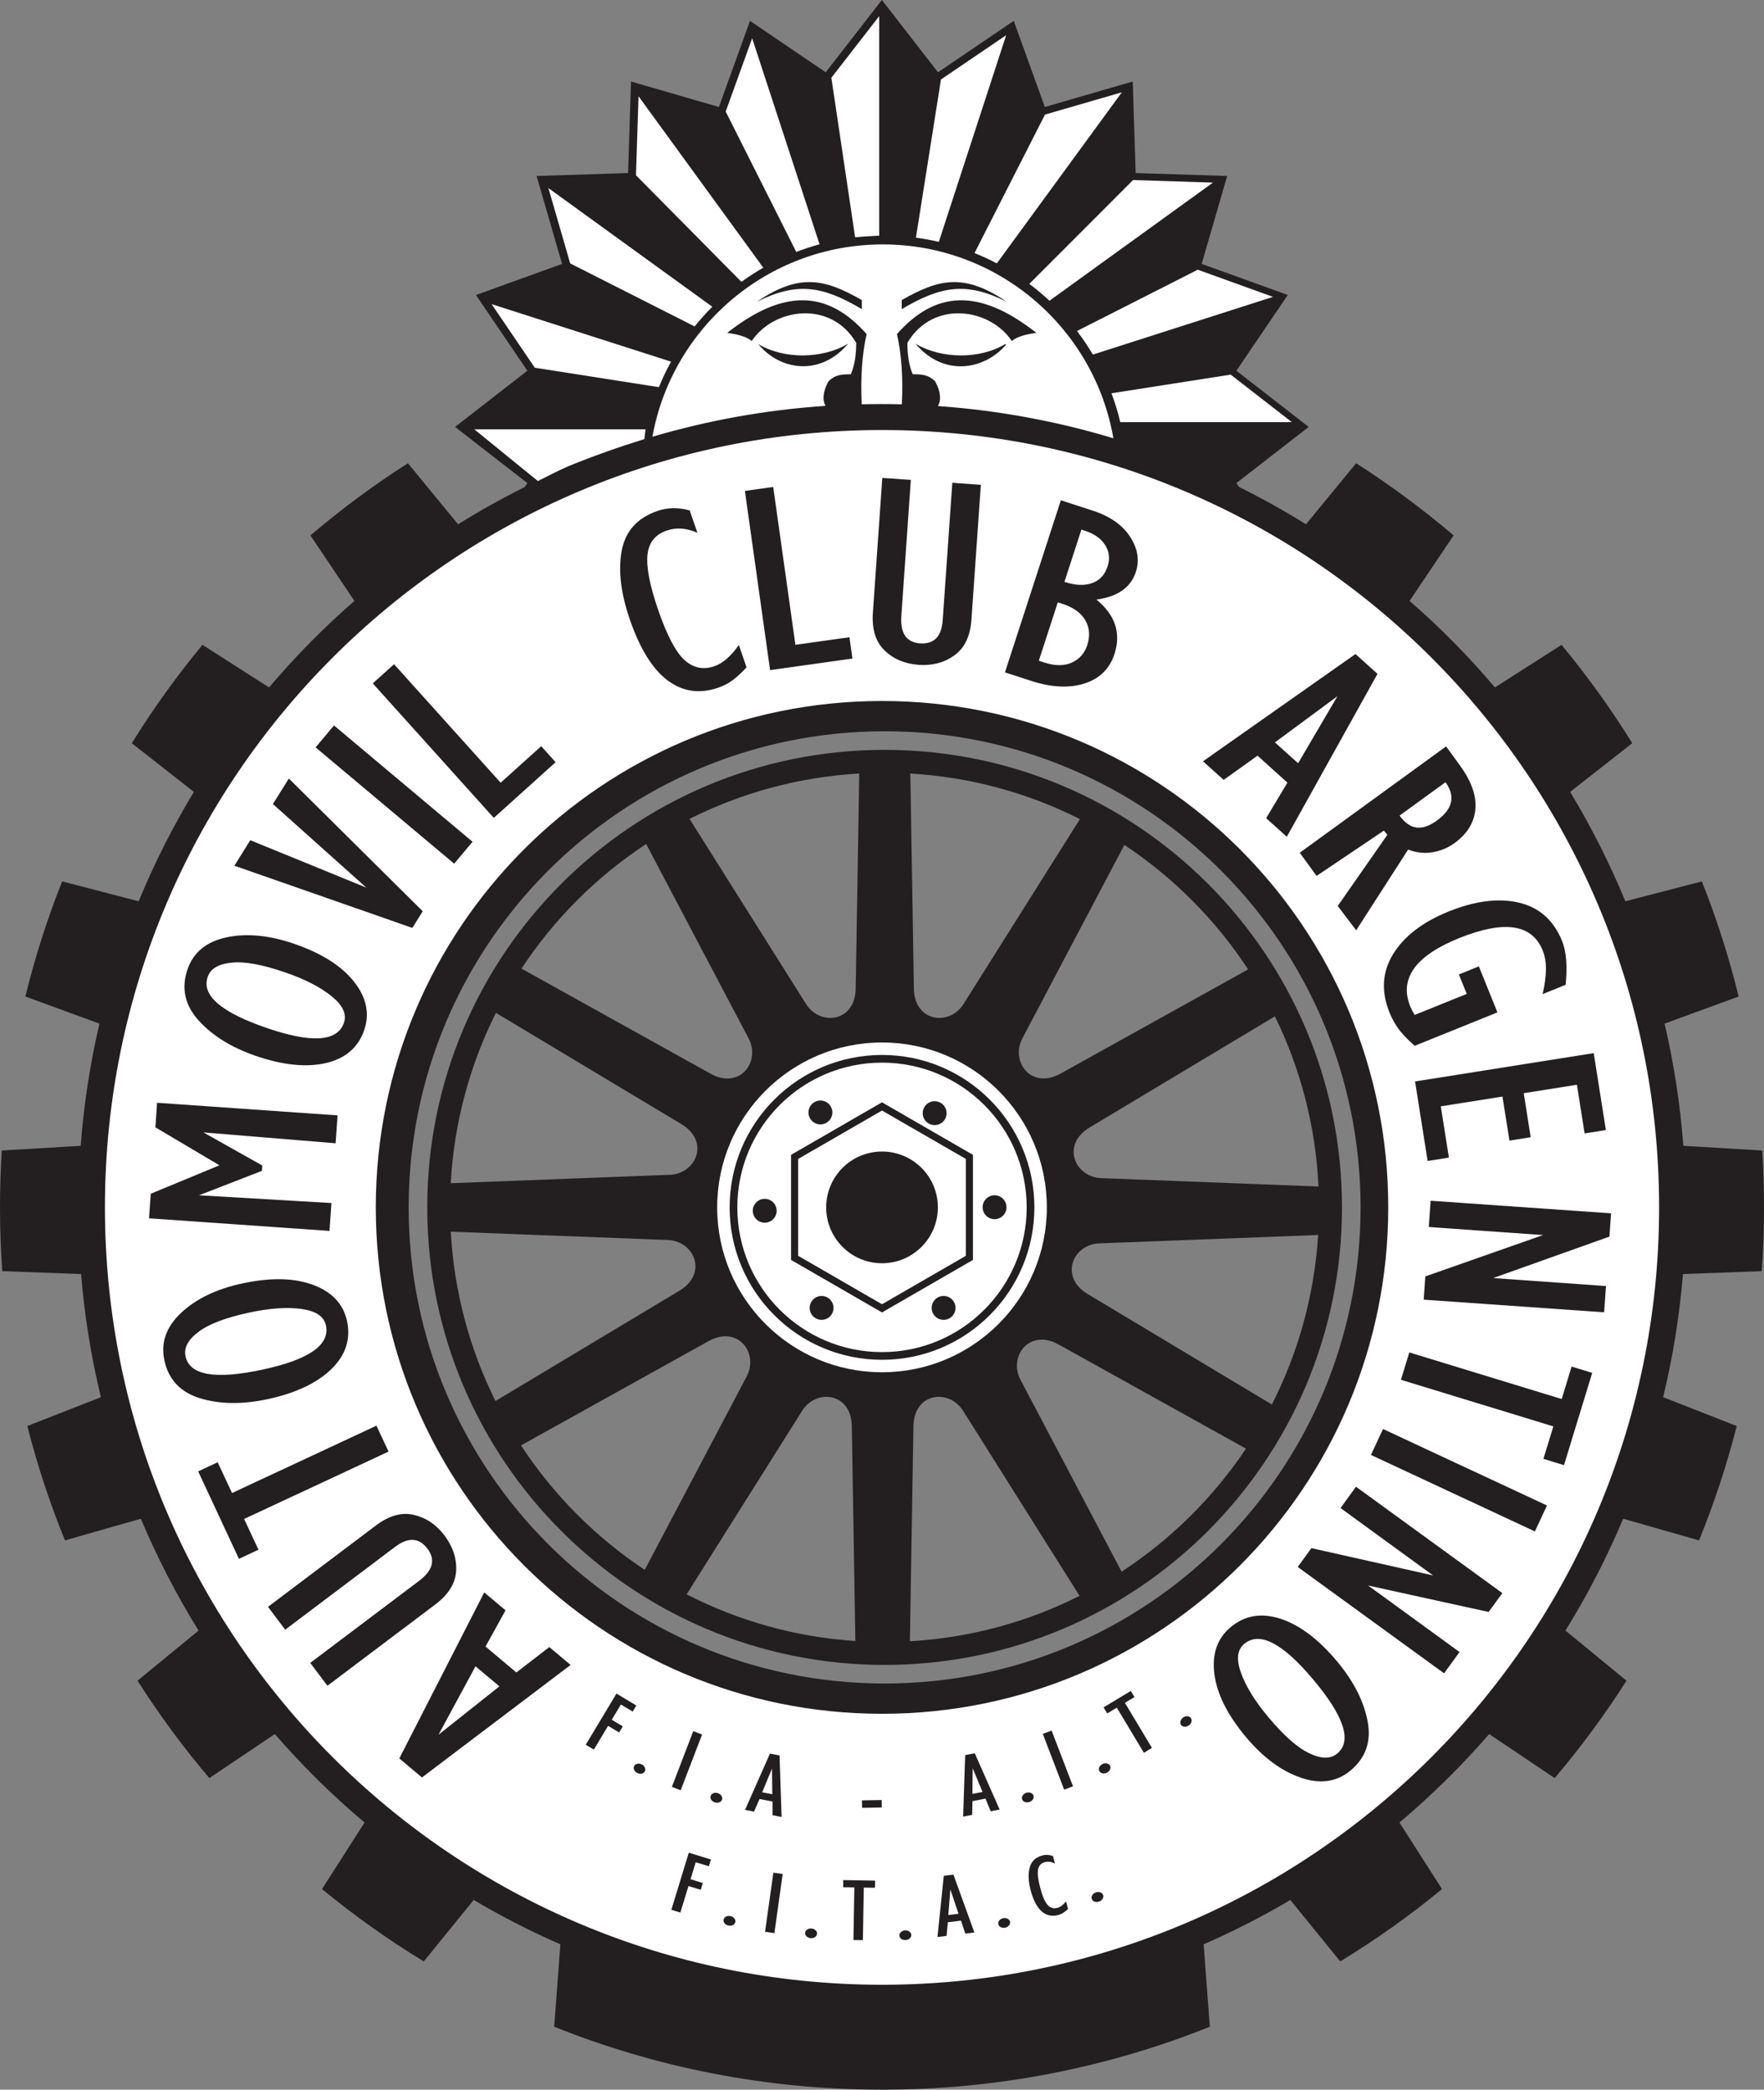 <?xml version="1.0" encoding="UTF-8"?>
<svg xmlns="http://www.w3.org/2000/svg" xmlns:xlink="http://www.w3.org/1999/xlink" width="232.87pt" height="275.77pt" viewBox="0 0 232.87 275.77" version="1.1">
<rect x="0" y="0" width="232.87" height="275.77" fill="#808080" stroke="none"/>
<defs>
<clipPath id="clip1">
  <path d="M 0 0 L 232.871 0 L 232.871 275.77 L 0 275.77 Z M 0 0 "/>
</clipPath>
</defs>
<g id="surface1">
<g clip-path="url(#clip1)" clip-rule="nonzero">
<path style=" stroke:none;fill-rule:nonzero;fill:rgb(13.699%,12.199%,12.5%);fill-opacity:1;" d="M 0 159.336 C 0 156.812 0.082 154.309 0.238 151.828 L 10.652 151.211 C 11.066 145.707 11.902 140.32 13.129 135.086 L 3.348 131.508 C 4.625 126.297 6.254 121.219 8.207 116.312 L 18.305 118.941 C 20.371 113.926 22.812 109.102 25.594 104.504 L 17.398 98.078 C 20.215 93.535 23.336 89.195 26.73 85.098 L 35.52 90.719 C 38.98 86.637 42.75 82.816 46.789 79.301 L 40.977 70.656 C 45.039 67.199 49.336 64.016 53.852 61.133 L 60.469 69.191 C 63.309 67.422 66.242 65.785 69.254 64.285 L 69.617 63.75 L 60.074 56.34 L 69.617 48.926 L 62.832 38.93 L 74.199 34.828 L 70.836 23.223 L 82.914 22.836 L 83.301 10.758 L 94.906 14.121 L 99.008 2.754 L 109.004 9.539 L 116.418 -0.004 L 123.828 9.539 L 133.828 2.754 L 137.93 14.121 L 149.535 10.758 L 149.922 22.836 L 162 23.223 L 158.637 34.828 L 170.004 38.926 L 163.219 48.926 L 172.762 56.34 L 163.219 63.75 L 163.562 64.258 C 166.594 65.762 169.547 67.41 172.406 69.191 L 179.023 61.133 C 183.535 64.016 187.836 67.199 191.895 70.656 L 186.082 79.301 C 190.121 82.816 193.891 86.637 197.355 90.719 L 206.141 85.098 C 209.539 89.195 212.66 93.535 215.477 98.078 L 207.277 104.504 C 210.059 109.102 212.5 113.926 214.566 118.941 L 224.664 116.312 C 226.617 121.219 228.246 126.297 229.523 131.508 L 219.746 135.086 C 220.969 140.32 221.805 145.707 222.223 151.211 L 232.633 151.828 C 232.793 154.309 232.871 156.812 232.871 159.336 C 232.871 162.164 232.77 164.973 232.57 167.75 L 222.172 168.133 C 221.715 173.68 220.832 179.109 219.555 184.383 L 229.27 188.191 C 227.949 193.367 226.281 198.406 224.297 203.281 L 214.277 200.422 C 212.121 205.562 209.566 210.492 206.66 215.18 L 214.719 221.797 C 211.848 226.301 208.68 230.598 205.234 234.652 L 196.59 228.84 C 192.953 233.031 188.992 236.938 184.746 240.512 L 190.363 249.297 C 186.125 252.781 181.637 255.977 176.926 258.844 L 170.34 250.734 C 166.664 252.906 162.84 254.863 158.895 256.59 L 159.715 267.461 C 146.336 272.82 131.73 275.77 116.438 275.77 C 101.145 275.77 86.539 272.82 73.16 267.461 L 73.977 256.59 C 70.031 254.863 66.211 252.906 62.531 250.734 L 55.945 258.844 C 51.234 255.977 46.75 252.781 42.508 249.297 L 48.125 240.512 C 43.879 236.938 39.918 233.031 36.281 228.84 L 27.637 234.652 C 24.195 230.598 21.023 226.301 18.156 221.797 L 26.211 215.18 C 23.305 210.492 20.754 205.562 18.594 200.422 L 8.578 203.281 C 6.59 198.406 4.922 193.367 3.605 188.191 L 13.32 184.383 C 12.043 179.109 11.156 173.68 10.703 168.133 L 0.301 167.75 C 0.102 164.973 0 162.164 0 159.336 M 53.949 159.336 C 53.949 194.035 82.082 222.168 116.781 222.168 C 151.484 222.168 179.613 194.035 179.613 159.336 C 179.613 124.633 151.484 96.504 116.781 96.504 C 82.082 96.504 53.949 124.633 53.949 159.336 "/>
</g>
<path style=" stroke:none;fill-rule:nonzero;fill:rgb(100%,100%,100%);fill-opacity:1;" d="M 13.852 159.336 C 13.852 102.676 59.777 56.75 116.438 56.75 C 173.094 56.75 219.023 102.676 219.023 159.336 C 219.023 215.992 173.094 261.922 116.438 261.922 C 59.777 261.922 13.852 215.992 13.852 159.336 M 49.609 159.336 C 49.609 196.242 79.527 226.164 116.438 226.164 C 153.344 226.164 183.266 196.242 183.266 159.336 C 183.266 122.426 153.344 92.508 116.438 92.508 C 79.527 92.508 49.609 122.426 49.609 159.336 "/>
<path style=" stroke:none;fill-rule:nonzero;fill:rgb(13.699%,12.199%,12.5%);fill-opacity:1;" d="M 56.402 159.336 C 56.402 125.988 83.438 98.957 116.781 98.957 C 150.129 98.957 177.16 125.988 177.16 159.336 C 177.16 192.68 150.129 219.715 116.781 219.715 C 83.438 219.715 56.402 192.68 56.402 159.336 M 120.176 102.082 L 120.645 130.527 C 120.766 134.953 125.426 135.43 127.242 132.426 L 142.562 108.094 C 135.766 104.664 128.191 102.551 120.176 102.082 M 148.43 111.504 L 135.012 136.945 C 133.32 140.023 136.062 143.82 139.953 141.711 L 164.77 127.926 C 160.492 121.406 154.926 115.809 148.43 111.504 M 168.305 134.125 L 143.797 148.816 C 140.023 151.133 141.945 155.406 145.449 155.48 L 174.059 156.578 C 173.68 148.551 171.652 140.957 168.305 134.125 M 174.012 162.977 L 145.195 164.082 C 141.688 164.152 139.77 168.426 143.539 170.742 L 167.902 185.348 C 171.359 178.559 173.508 170.988 174.012 162.977 M 164.484 191.172 L 139.695 177.398 C 135.805 175.289 133.066 179.09 134.758 182.164 L 148.066 207.406 C 154.574 203.16 160.168 197.629 164.484 191.172 M 142.516 210.602 L 127.18 186.242 C 125.363 183.242 120.703 183.715 120.586 188.137 L 120.117 216.594 C 128.137 216.133 135.715 214.023 142.516 210.602 M 112.918 216.562 L 112.449 188.137 C 112.328 183.715 107.668 183.242 105.852 186.242 L 90.641 210.402 C 97.398 213.867 104.934 216.031 112.918 216.562 M 85.113 207.168 L 98.531 181.719 C 100.223 178.648 97.48 174.848 93.59 176.957 L 68.777 190.746 C 73.051 197.262 78.617 202.859 85.113 207.168 M 65.41 184.891 L 89.746 170.301 C 93.52 167.984 91.602 163.711 88.094 163.637 L 59.508 162.543 C 59.949 170.539 62.027 178.098 65.41 184.891 M 59.504 156.145 L 88.348 155.039 C 91.855 154.965 93.777 150.691 90.004 148.379 L 65.469 133.664 C 62.047 140.492 59.945 148.098 59.504 156.145 M 68.84 127.824 L 93.848 141.719 C 97.738 143.828 100.48 140.027 98.785 136.957 L 85.301 111.379 C 78.758 115.68 73.148 121.285 68.84 127.824 M 91.027 108.066 L 106.363 132.426 C 108.18 135.43 112.84 134.953 112.961 130.527 L 113.43 102.078 C 105.406 102.539 97.832 104.648 91.027 108.066 "/>
<path style=" stroke:none;fill-rule:nonzero;fill:rgb(100%,100%,100%);fill-opacity:1;" d="M 109.066 159.336 C 109.066 163.406 112.363 166.707 116.438 166.707 C 120.508 166.707 123.809 163.406 123.809 159.336 C 123.809 155.262 120.508 151.965 116.438 151.965 C 112.363 151.965 109.066 155.262 109.066 159.336 M 127.504 165.727 L 116.438 172.117 L 105.367 165.727 L 105.367 152.941 L 116.438 146.555 L 127.504 152.941 Z M 97.336 159.336 C 97.336 148.785 105.887 140.234 116.438 140.234 C 126.984 140.234 135.535 148.785 135.535 159.336 C 135.535 169.883 126.984 178.434 116.438 178.434 C 105.887 178.434 97.336 169.883 97.336 159.336 M 129.719 159.316 C 129.719 160.188 130.426 160.891 131.297 160.891 C 132.164 160.891 132.871 160.188 132.871 159.316 C 132.871 158.445 132.164 157.738 131.297 157.738 C 130.426 157.738 129.719 158.445 129.719 159.316 M 122.992 172.602 C 122.992 173.469 123.695 174.176 124.566 174.176 C 125.438 174.176 126.141 173.469 126.141 172.602 C 126.141 171.73 125.438 171.023 124.566 171.023 C 123.695 171.023 122.992 171.73 122.992 172.602 M 106.887 172.602 C 106.887 173.469 107.594 174.176 108.461 174.176 C 109.332 174.176 110.035 173.469 110.035 172.602 C 110.035 171.73 109.332 171.023 108.461 171.023 C 107.594 171.023 106.887 171.73 106.887 172.602 M 99.379 159.781 C 99.379 160.652 100.086 161.355 100.953 161.355 C 101.824 161.355 102.527 160.652 102.527 159.781 C 102.527 158.914 101.824 158.207 100.953 158.207 C 100.086 158.207 99.379 158.914 99.379 159.781 M 122.668 145.496 C 121.895 145.891 121.586 146.84 121.98 147.613 C 122.375 148.391 123.324 148.695 124.098 148.305 C 124.875 147.91 125.184 146.961 124.789 146.184 C 124.395 145.41 123.445 145.102 122.668 145.496 M 106.73 146.809 C 106.73 147.68 107.438 148.383 108.305 148.383 C 109.176 148.383 109.883 147.68 109.883 146.809 C 109.883 145.938 109.176 145.234 108.305 145.234 C 107.438 145.234 106.73 145.938 106.73 146.809 M 128.441 152.402 L 116.438 145.469 L 104.43 152.402 L 104.43 166.27 L 116.438 173.199 L 128.441 166.27 "/>
<path style=" stroke:none;fill-rule:nonzero;fill:rgb(100%,100%,100%);fill-opacity:1;" d="M 94.676 159.336 C 94.676 147.316 104.418 137.574 116.438 137.574 C 128.453 137.574 138.195 147.316 138.195 159.336 C 138.195 171.352 128.453 181.094 116.438 181.094 C 104.418 181.094 94.676 171.352 94.676 159.336 M 96.32 159.336 C 96.32 170.441 105.328 179.449 116.438 179.449 C 127.547 179.449 136.551 170.441 136.551 159.336 C 136.551 148.227 127.547 139.219 116.438 139.219 C 105.328 139.219 96.32 148.227 96.32 159.336 "/>
<path style=" stroke:none;fill-rule:nonzero;fill:rgb(100%,100%,100%);fill-opacity:1;" d="M 112.887 31.316 L 109.75 10.262 L 116.066 2.129 L 116.066 31.102 C 116.066 31.102 113.934 31.195 112.887 31.316 "/>
<path style=" stroke:none;fill-rule:nonzero;fill:rgb(100%,100%,100%);fill-opacity:1;" d="M 162.465 49.438 L 170.535 55.707 L 147.891 55.707 C 147.578 54.406 147.191 53.133 146.73 51.898 "/>
<path style=" stroke:none;fill-rule:nonzero;fill:rgb(100%,100%,100%);fill-opacity:1;" d="M 124.219 10.488 L 132.828 4.645 L 123.938 31.914 C 122.945 31.684 121.938 31.504 120.914 31.367 "/>
<path style=" stroke:none;fill-rule:nonzero;fill:rgb(100%,100%,100%);fill-opacity:1;" d="M 105.117 33.25 L 95.801 14.723 L 99.293 5.047 L 108.191 32.234 C 107.145 32.523 106.117 32.863 105.117 33.25 "/>
<path style=" stroke:none;fill-rule:nonzero;fill:rgb(100%,100%,100%);fill-opacity:1;" d="M 97.879 37.195 L 83.957 23.129 L 84.293 12.703 L 100.762 35.328 C 99.766 35.898 98.805 36.523 97.879 37.195 "/>
<path style=" stroke:none;fill-rule:nonzero;fill:rgb(100%,100%,100%);fill-opacity:1;" d="M 158.117 35.594 L 168.051 39.176 L 144.273 46.793 C 143.633 45.715 142.934 44.676 142.172 43.684 "/>
<path style=" stroke:none;fill-rule:nonzero;fill:rgb(100%,100%,100%);fill-opacity:1;" d="M 149.582 23.758 L 160.125 24.098 L 138.543 39.688 C 137.695 38.898 136.809 38.156 135.883 37.465 "/>
<path style=" stroke:none;fill-rule:nonzero;fill:rgb(100%,100%,100%);fill-opacity:1;" d="M 137.953 15.121 L 148.094 12.184 L 131.594 34.758 C 130.641 34.254 129.656 33.801 128.648 33.395 "/>
<path style=" stroke:none;fill-rule:nonzero;fill:rgb(100%,100%,100%);fill-opacity:1;" d="M 72.395 24.82 L 94.031 40.48 C 93.207 41.305 92.43 42.172 91.699 43.078 L 75.273 34.762 "/>
<path style=" stroke:none;fill-rule:nonzero;fill:rgb(100%,100%,100%);fill-opacity:1;" d="M 86.984 51.094 L 70.598 48.527 L 64.902 40.137 L 88.586 47.727 C 87.988 48.812 87.453 49.938 86.984 51.094 "/>
<path style=" stroke:none;fill-rule:nonzero;fill:rgb(100%,100%,100%);fill-opacity:1;" d="M 132.707 45.402 C 129.336 47.441 124.258 47.391 120.848 45.352 C 124.586 49.777 129.949 48.828 132.82 45.48 Z M 132.898 39.824 C 127.285 36.004 123.922 36.809 119.039 39.602 L 119.039 40.797 C 124.258 37.703 127.617 37.184 132.898 39.824 M 116.215 53.32 L 113.758 53.348 C 113.586 49.859 113.801 46.773 114.402 44.086 C 109.395 38.422 103.629 37.922 96 43.93 C 97.57 44.137 98.652 44.496 99.242 45.004 C 102.094 40.691 109.645 39.504 113.035 45.25 C 113.027 46.941 112.789 48.32 112.32 49.391 C 111.113 49.391 110.262 49.441 109.359 50.328 C 108.531 51.879 108.617 52.922 108.98 53.562 C 101.098 54.09 93.445 55.48 86.125 57.637 C 88.727 43.203 101.352 32.254 116.535 32.254 C 131.789 32.254 144.461 43.305 146.98 57.836 C 139.57 55.602 131.816 54.152 123.82 53.586 C 124.195 52.949 124.297 51.898 123.457 50.328 C 122.555 49.441 121.703 49.391 120.492 49.391 C 120.023 48.32 119.789 46.941 119.781 45.25 C 123.172 39.504 130.719 40.691 133.57 45.004 C 134.16 44.496 135.242 44.137 136.816 43.93 C 129.184 37.922 123.422 38.422 118.41 44.086 C 119.016 46.777 119.23 49.867 119.055 53.355 C 118.113 53.332 117.164 53.32 116.215 53.32 M 100.105 45.402 C 102.863 48.828 108.23 49.777 111.969 45.352 C 108.559 47.391 103.477 47.441 100.105 45.402 M 99.914 39.824 C 105.199 37.184 108.559 37.703 113.773 40.797 L 113.773 39.602 C 108.895 36.809 105.527 36.004 99.914 39.824 "/>
<path style=" stroke:none;fill-rule:evenodd;fill:rgb(100%,100%,100%);fill-opacity:1;" d="M 75.074 61.508 C 78.426 60.145 81.711 58.98 85.074 57.941 L 85.215 56.66 L 62.617 56.66 L 71.004 63.48 C 72.453 62.777 73.59 62.145 75.074 61.508 "/>
<path style=" stroke:none;fill-rule:evenodd;fill:rgb(13.699%,12.199%,12.5%);fill-opacity:1;" d="M 88.625 252.031 L 90.93 244.496 L 93.852 245.391 L 93.578 246.285 L 91.844 245.758 L 91.16 248 L 92.781 248.496 L 92.508 249.391 L 90.887 248.895 L 89.816 252.395 "/>
<path style=" stroke:none;fill-rule:evenodd;fill:rgb(13.699%,12.199%,12.5%);fill-opacity:1;" d="M 95.527 253.316 C 95.566 253.148 95.668 253.02 95.844 252.93 C 96.023 252.836 96.219 252.816 96.438 252.859 C 96.645 252.906 96.812 253.004 96.938 253.16 C 97.062 253.316 97.109 253.477 97.074 253.645 C 97.035 253.82 96.926 253.953 96.75 254.047 C 96.57 254.133 96.379 254.156 96.172 254.109 C 95.953 254.066 95.781 253.965 95.656 253.812 C 95.531 253.66 95.492 253.492 95.527 253.316 "/>
<path style=" stroke:none;fill-rule:evenodd;fill:rgb(13.699%,12.199%,12.5%);fill-opacity:1;" d="M 102.094 247.133 L 103.324 247.305 L 102.23 255.109 L 100.996 254.934 Z M 102.094 247.133 "/>
<path style=" stroke:none;fill-rule:evenodd;fill:rgb(13.699%,12.199%,12.5%);fill-opacity:1;" d="M 106.289 255.066 C 106.305 254.895 106.395 254.75 106.555 254.641 C 106.719 254.527 106.914 254.48 107.133 254.5 C 107.344 254.52 107.523 254.598 107.668 254.738 C 107.812 254.875 107.879 255.031 107.859 255.203 C 107.848 255.383 107.754 255.527 107.59 255.637 C 107.422 255.746 107.234 255.793 107.023 255.773 C 106.801 255.754 106.621 255.676 106.477 255.543 C 106.336 255.402 106.273 255.242 106.289 255.066 "/>
<path style=" stroke:none;fill-rule:evenodd;fill:rgb(13.699%,12.199%,12.5%);fill-opacity:1;" d="M 111.324 248.109 L 115.527 248.184 L 115.512 249.121 L 114.031 249.098 L 113.91 256.035 L 112.664 256.016 L 112.785 249.074 L 111.309 249.051 "/>
<path style=" stroke:none;fill-rule:evenodd;fill:rgb(13.699%,12.199%,12.5%);fill-opacity:1;" d="M 118.73 255.438 C 118.719 255.27 118.781 255.113 118.926 254.977 C 119.07 254.84 119.258 254.766 119.477 254.75 C 119.688 254.734 119.879 254.785 120.039 254.898 C 120.203 255.016 120.293 255.156 120.305 255.328 C 120.316 255.508 120.25 255.668 120.105 255.801 C 119.957 255.934 119.777 256.008 119.566 256.023 C 119.344 256.039 119.152 255.992 118.988 255.879 C 118.828 255.766 118.742 255.617 118.73 255.438 "/>
<path style=" stroke:none;fill-rule:evenodd;fill:rgb(13.699%,12.199%,12.5%);fill-opacity:1;" d="M 125.188 252.719 L 126.539 252.555 L 125.461 249.344 Z M 123.758 255.621 L 124.59 247.547 L 125.867 247.391 L 128.629 255.023 L 127.43 255.172 L 126.867 253.457 L 125.129 253.672 L 124.957 255.477 "/>
<path style=" stroke:none;fill-rule:evenodd;fill:rgb(13.699%,12.199%,12.5%);fill-opacity:1;" d="M 131.789 253.91 C 131.758 253.742 131.801 253.582 131.926 253.43 C 132.055 253.273 132.227 253.176 132.445 253.137 C 132.652 253.094 132.848 253.121 133.023 253.215 C 133.199 253.309 133.305 253.441 133.34 253.609 C 133.371 253.785 133.324 253.949 133.195 254.102 C 133.066 254.254 132.898 254.348 132.688 254.391 C 132.473 254.43 132.273 254.406 132.098 254.316 C 131.926 254.223 131.824 254.086 131.789 253.91 "/>
<path style=" stroke:none;fill-rule:evenodd;fill:rgb(13.699%,12.199%,12.5%);fill-opacity:1;" d="M 139.004 244.934 L 139.27 245.93 C 138.809 245.688 138.367 245.625 137.945 245.738 C 137.43 245.875 137.125 246.207 137.031 246.734 C 136.941 247.262 137.039 248.074 137.332 249.168 C 137.633 250.293 137.965 251.043 138.324 251.418 C 138.68 251.789 139.105 251.906 139.598 251.777 C 139.973 251.676 140.352 251.391 140.73 250.926 L 140.996 251.922 C 140.785 252.121 140.582 252.285 140.383 252.418 C 140.188 252.551 139.961 252.648 139.703 252.719 C 138.871 252.941 138.145 252.785 137.523 252.246 C 136.902 251.707 136.414 250.785 136.066 249.48 C 135.758 248.328 135.711 247.328 135.922 246.488 C 136.141 245.645 136.699 245.102 137.602 244.859 C 138.051 244.738 138.52 244.762 139.004 244.934 "/>
<path style=" stroke:none;fill-rule:evenodd;fill:rgb(13.699%,12.199%,12.5%);fill-opacity:1;" d="M 144.133 250.594 C 144.074 250.43 144.098 250.266 144.199 250.098 C 144.305 249.926 144.465 249.805 144.676 249.734 C 144.875 249.664 145.07 249.664 145.258 249.734 C 145.445 249.801 145.566 249.918 145.625 250.082 C 145.684 250.25 145.656 250.422 145.551 250.59 C 145.445 250.758 145.289 250.875 145.09 250.941 C 144.879 251.016 144.68 251.02 144.492 250.953 C 144.312 250.883 144.191 250.766 144.133 250.594 "/>
<path style=" stroke:none;fill-rule:evenodd;fill:rgb(13.699%,12.199%,12.5%);fill-opacity:1;" d="M 77.324 230.25 L 81.383 223.496 L 84.004 225.07 L 83.52 225.875 L 81.969 224.941 L 80.762 226.949 L 82.215 227.824 L 81.73 228.629 L 80.277 227.754 L 78.395 230.891 "/>
<path style=" stroke:none;fill-rule:evenodd;fill:rgb(13.699%,12.199%,12.5%);fill-opacity:1;" d="M 83.707 233.074 C 83.777 232.918 83.91 232.812 84.102 232.762 C 84.293 232.715 84.492 232.738 84.691 232.832 C 84.887 232.922 85.027 233.055 85.113 233.234 C 85.203 233.414 85.211 233.582 85.137 233.738 C 85.062 233.902 84.926 234.008 84.73 234.059 C 84.539 234.102 84.348 234.078 84.152 233.988 C 83.953 233.895 83.809 233.762 83.719 233.582 C 83.633 233.406 83.629 233.234 83.707 233.074 "/>
<path style=" stroke:none;fill-rule:evenodd;fill:rgb(13.699%,12.199%,12.5%);fill-opacity:1;" d="M 91.52 228.457 L 92.684 228.902 L 89.859 236.258 L 88.695 235.812 Z M 91.52 228.457 "/>
<path style=" stroke:none;fill-rule:evenodd;fill:rgb(13.699%,12.199%,12.5%);fill-opacity:1;" d="M 93.812 237.012 C 93.863 236.848 93.98 236.727 94.16 236.652 C 94.348 236.574 94.547 236.57 94.758 236.637 C 94.961 236.699 95.117 236.812 95.23 236.977 C 95.344 237.145 95.375 237.309 95.324 237.473 C 95.273 237.645 95.152 237.77 94.965 237.844 C 94.781 237.914 94.586 237.918 94.383 237.859 C 94.172 237.793 94.008 237.68 93.898 237.516 C 93.789 237.352 93.762 237.184 93.812 237.012 "/>
<path style=" stroke:none;fill-rule:evenodd;fill:rgb(13.699%,12.199%,12.5%);fill-opacity:1;" d="M 100.617 236.523 L 101.949 236.781 L 101.949 236.785 L 101.914 233.398 Z M 98.355 238.844 L 101.645 231.418 L 102.91 231.664 L 103.18 239.781 L 101.988 239.547 L 101.984 237.746 L 101.988 237.746 L 100.266 237.41 L 100.266 237.414 L 99.543 239.074 "/>
<path style=" stroke:none;fill-rule:evenodd;fill:rgb(13.699%,12.199%,12.5%);fill-opacity:1;" d="M 113.785 237.59 L 116.391 237.543 L 116.41 238.527 L 113.805 238.574 Z M 113.785 237.59 "/>
<path style=" stroke:none;fill-rule:evenodd;fill:rgb(13.699%,12.199%,12.5%);fill-opacity:1;" d="M 128.371 236.738 L 128.371 236.734 L 129.707 236.477 L 129.707 236.48 L 128.406 233.352 Z M 127.145 239.734 L 127.414 231.621 L 128.68 231.375 L 131.965 238.797 L 130.777 239.027 L 130.102 237.359 L 130.102 237.355 L 128.379 237.691 L 128.336 239.504 "/>
<path style=" stroke:none;fill-rule:evenodd;fill:rgb(13.699%,12.199%,12.5%);fill-opacity:1;" d="M 134.926 237.426 C 134.879 237.262 134.906 237.098 135.012 236.934 C 135.125 236.766 135.285 236.652 135.5 236.586 C 135.703 236.523 135.898 236.531 136.082 236.605 C 136.27 236.68 136.387 236.801 136.438 236.965 C 136.488 237.137 136.461 237.305 136.348 237.473 C 136.234 237.633 136.074 237.746 135.871 237.809 C 135.66 237.871 135.461 237.867 135.277 237.797 C 135.098 237.723 134.98 237.598 134.926 237.426 "/>
<path style=" stroke:none;fill-rule:evenodd;fill:rgb(13.699%,12.199%,12.5%);fill-opacity:1;" d="M 137.664 228.82 L 138.824 228.375 L 141.648 235.73 L 140.484 236.176 Z M 137.664 228.82 "/>
<path style=" stroke:none;fill-rule:evenodd;fill:rgb(13.699%,12.199%,12.5%);fill-opacity:1;" d="M 145.113 233.699 C 145.039 233.543 145.047 233.375 145.129 233.195 C 145.219 233.016 145.363 232.879 145.562 232.785 C 145.758 232.695 145.949 232.676 146.145 232.723 C 146.34 232.773 146.473 232.875 146.547 233.031 C 146.621 233.195 146.613 233.363 146.527 233.543 C 146.438 233.719 146.297 233.855 146.105 233.945 C 145.902 234.039 145.707 234.062 145.512 234.016 C 145.324 233.969 145.191 233.859 145.113 233.699 "/>
<path style=" stroke:none;fill-rule:evenodd;fill:rgb(13.699%,12.199%,12.5%);fill-opacity:1;" d="M 145.684 225.316 L 149.281 223.152 L 149.766 223.957 L 148.5 224.715 L 152.074 230.668 L 151.008 231.309 L 147.434 225.359 L 146.164 226.117 "/>
<path style=" stroke:none;fill-rule:evenodd;fill:rgb(13.699%,12.199%,12.5%);fill-opacity:1;" d="M 155.914 227.629 C 155.816 227.488 155.793 227.32 155.844 227.133 C 155.898 226.941 156.02 226.777 156.199 226.652 C 156.375 226.531 156.562 226.477 156.762 226.488 C 156.961 226.504 157.109 226.582 157.211 226.723 C 157.312 226.871 157.336 227.039 157.281 227.23 C 157.223 227.422 157.109 227.578 156.934 227.699 C 156.754 227.824 156.562 227.883 156.363 227.875 C 156.168 227.855 156.02 227.773 155.914 227.629 "/>
<path style=" stroke:none;fill-rule:nonzero;fill:rgb(13.699%,12.199%,12.5%);fill-opacity:1;" d="M 173.383 221.668 C 169.316 216.82 166.273 215.246 164.25 216.945 C 163.324 217.719 163.184 218.992 163.828 220.766 C 164.473 222.559 165.68 224.512 167.461 226.637 C 169.523 229.094 171.336 230.684 172.895 231.398 C 174.449 232.137 175.664 232.137 176.547 231.398 C 178.504 229.758 177.445 226.512 173.383 221.668 M 176.477 219.207 C 178.664 221.812 180.02 224.449 180.535 227.113 C 181.055 229.777 180.312 231.949 178.309 233.633 C 176.488 235.156 174.297 235.48 171.727 234.598 C 169.156 233.715 166.746 231.934 164.5 229.254 C 162.035 226.32 160.641 223.531 160.312 220.891 C 159.977 218.27 160.691 216.219 162.453 214.738 C 164.316 213.176 166.516 212.805 169.051 213.625 C 171.582 214.461 174.059 216.324 176.477 219.207 M 198.328 210.238 L 196.52 212.727 L 180.609 209.234 C 192.684 218.008 192.676 218.02 192.676 218.02 L 190.637 220.824 L 171.316 206.789 L 173.121 204.301 L 189.188 207.906 C 176.961 199.02 176.969 199.008 176.969 199.008 L 179.008 196.199 Z M 204.223 198.676 L 202.625 202.098 L 180.98 192.004 L 182.578 188.582 Z M 210.191 181.172 L 206.469 193.352 L 203.75 192.52 L 205.059 188.238 L 184.941 182.086 L 186.047 178.473 L 206.164 184.625 L 207.473 180.34 Z M 212.68 160.121 L 212.465 163.191 L 197.121 168.66 C 212.012 169.703 212.008 169.719 212.008 169.719 L 211.766 173.18 L 187.945 171.512 L 188.16 168.445 L 203.695 162.988 C 188.617 161.934 188.617 161.918 188.617 161.918 L 188.859 158.457 Z M 186.805 142.715 L 210.391 138.98 L 211.996 149.129 L 209.188 149.574 L 208.172 143.152 L 201.152 144.266 L 202.07 150.078 L 199.266 150.523 L 198.344 144.711 L 190.203 146 L 191.273 152.766 L 188.465 153.211 Z M 192.59 128.598 L 195.227 127.531 L 197.68 133.602 L 186.758 138.012 C 185.707 137.078 184.949 136.273 184.488 135.598 C 184.039 134.914 183.688 134.266 183.438 133.641 C 182.309 130.844 182.465 128.266 183.91 125.906 C 185.367 123.547 187.805 121.676 191.23 120.289 C 194.711 118.887 197.797 118.492 200.496 119.113 C 203.199 119.75 205.105 121.438 206.215 124.184 C 206.777 125.574 206.934 127.504 206.68 129.965 L 203.641 131.191 C 203.914 130.031 204.062 128.977 204.078 128.031 C 204.109 127.078 203.965 126.203 203.645 125.41 C 202.238 121.938 198.559 121.402 192.598 123.812 C 186.828 126.145 184.688 129.148 186.176 132.832 C 186.285 133.098 186.477 133.469 186.754 133.941 L 193.629 131.164 Z M 184.758 107.633 C 186.156 109.555 187.742 109.699 189.684 108.289 C 191.785 106.762 192.168 105.074 190.824 103.227 Z M 171.586 112.535 L 190.902 98.5 L 192.719 100.996 C 194.25 103.102 194.93 105.035 194.766 106.801 C 194.602 108.562 193.684 110.051 192.016 111.262 C 190.77 112.168 188.414 113.137 185.891 112.113 L 179.035 122.77 L 176.598 119.559 L 183.156 110.156 L 182.684 109.617 L 173.805 115.594 Z M 168.305 97.973 L 171.367 100.723 L 176.566 91.871 Z M 158.812 100.465 L 178.941 86.312 L 181.848 88.926 L 169.875 110.426 L 167.148 107.973 L 169.953 103.285 L 166.008 99.723 L 161.539 102.922 Z M 140.52 76.785 C 142.051 77.281 143.137 77.301 144.148 76.957 C 145.156 76.613 145.848 75.879 146.215 74.742 C 146.547 73.727 146.438 72.789 145.895 71.93 C 145.348 71.07 144.461 70.441 143.227 70.039 L 142.758 69.891 Z M 137.137 87.195 L 137.852 87.426 C 139.277 87.891 140.492 87.895 141.496 87.441 C 142.504 86.98 143.18 86.215 143.527 85.148 C 143.926 83.914 143.84 82.816 143.27 81.852 C 142.699 80.875 141.699 80.156 140.273 79.691 L 139.641 79.488 Z M 132.668 88.73 L 140.047 66.02 L 144.262 67.391 C 146.531 68.125 148.172 69.273 149.184 70.832 C 150.195 72.379 150.449 73.93 149.945 75.48 C 149.281 77.527 147.547 78.742 144.746 79.125 C 147.227 81.156 148.016 83.551 147.125 86.297 C 146.484 88.266 145.16 89.566 143.148 90.203 C 141.137 90.84 138.785 90.719 136.094 89.844 Z M 116.477 63.07 L 120.242 63.332 L 118.988 81.281 C 118.828 83.566 119.652 84.773 121.465 84.902 C 123.305 85.027 124.301 84.008 124.449 81.836 L 125.719 63.715 L 129.484 63.98 L 128.242 81.77 C 128.09 83.949 127.34 85.523 125.996 86.484 C 124.668 87.445 123.098 87.863 121.285 87.738 C 119.445 87.609 117.938 86.969 116.754 85.82 C 115.59 84.672 115.078 83.016 115.23 80.855 Z M 98.336 64.785 L 102.074 64.262 L 105.004 85.094 L 112.137 84.094 L 112.531 86.906 L 101.66 88.434 Z M 91.051 67.359 L 92.066 70.312 C 90.629 69.68 89.281 69.578 88.027 70.012 C 86.492 70.539 85.641 71.609 85.473 73.227 C 85.305 74.84 85.777 77.27 86.895 80.512 C 88.047 83.852 89.203 86.051 90.367 87.109 C 91.527 88.152 92.836 88.426 94.293 87.926 C 95.414 87.539 96.496 86.602 97.539 85.117 L 98.551 88.07 C 97.961 88.715 97.375 89.258 96.805 89.699 C 96.246 90.137 95.582 90.488 94.816 90.754 C 92.348 91.602 90.117 91.277 88.125 89.785 C 86.129 88.281 84.465 85.598 83.137 81.73 C 81.957 78.305 81.598 75.297 82.066 72.715 C 82.543 70.113 84.121 68.352 86.801 67.426 C 88.137 66.969 89.551 66.945 91.051 67.359 M 49.211 90.184 L 52.02 87.656 L 66.094 103.293 L 71.445 98.473 L 73.348 100.586 L 65.191 107.934 Z M 41.664 98.629 L 44.09 95.734 L 62.383 111.086 L 59.957 113.977 Z M 48.359 117.137 L 36.027 106.105 L 38.133 102.738 L 55.805 120.258 L 54.434 122.453 L 30.941 114.246 L 33.043 110.879 Z M 35.145 135.637 C 41.125 137.695 44.543 137.477 45.402 134.977 C 45.797 133.84 45.262 132.676 43.793 131.488 C 42.32 130.281 40.277 129.227 37.66 128.328 C 34.625 127.281 32.254 126.852 30.547 127.039 C 28.836 127.211 27.793 127.836 27.418 128.922 C 26.586 131.34 29.164 133.574 35.145 135.637 M 33.758 139.34 C 30.539 138.23 28.023 136.668 26.207 134.652 C 24.391 132.637 23.906 130.391 24.758 127.914 C 25.531 125.672 27.246 124.266 29.902 123.699 C 32.559 123.133 35.539 123.418 38.848 124.555 C 42.469 125.805 45.105 127.473 46.746 129.566 C 48.383 131.645 48.828 133.77 48.078 135.945 C 47.285 138.242 45.594 139.695 42.996 140.297 C 40.395 140.883 37.316 140.562 33.758 139.34 M 44.562 147.195 L 44.305 150.875 L 26.852 149.441 L 34.625 153.809 L 34.574 154.516 L 26.273 157.738 L 43.754 158.762 L 43.496 162.441 L 19.672 160.777 L 19.902 157.535 L 28.969 153.781 L 20.516 148.773 L 20.738 145.531 Z M 34.57 180.762 C 40.758 179.449 43.578 177.5 43.027 174.914 C 42.777 173.734 41.719 173.016 39.852 172.75 C 37.969 172.477 35.672 172.629 32.965 173.203 C 29.824 173.871 27.574 174.723 26.207 175.762 C 24.824 176.789 24.258 177.863 24.492 178.988 C 25.027 181.484 28.383 182.078 34.57 180.762 M 35.293 184.652 C 31.961 185.359 29 185.316 26.402 184.523 C 23.809 183.73 22.238 182.055 21.695 179.496 C 21.203 177.172 21.949 175.086 23.934 173.23 C 25.918 171.375 28.621 170.086 32.039 169.359 C 35.789 168.562 38.906 168.637 41.395 169.586 C 43.863 170.52 45.34 172.113 45.82 174.367 C 46.324 176.742 45.621 178.859 43.707 180.715 C 41.777 182.555 38.973 183.867 35.293 184.652 M 31.543 205.715 L 26.16 194.172 L 28.738 192.973 L 30.633 197.031 L 49.695 188.141 L 51.293 191.562 L 32.227 200.453 L 34.121 204.512 Z M 43.227 222.465 L 40.957 219.449 L 55.324 208.621 C 57.152 207.242 57.523 205.828 56.43 204.379 C 55.32 202.906 53.898 202.824 52.16 204.133 L 37.652 215.066 L 35.379 212.051 L 49.621 201.316 C 51.367 200 53.043 199.535 54.652 199.918 C 56.25 200.289 57.594 201.199 58.688 202.648 C 59.797 204.125 60.305 205.684 60.215 207.328 C 60.113 208.965 59.195 210.434 57.469 211.734 Z M 65.93 222.543 L 62.773 219.898 L 57.887 228.926 Z M 75.328 219.719 L 55.707 234.566 L 52.715 232.055 L 63.926 210.148 L 66.738 212.508 L 64.098 217.289 L 68.164 220.711 L 72.52 217.359 "/>
</g>
</svg>
